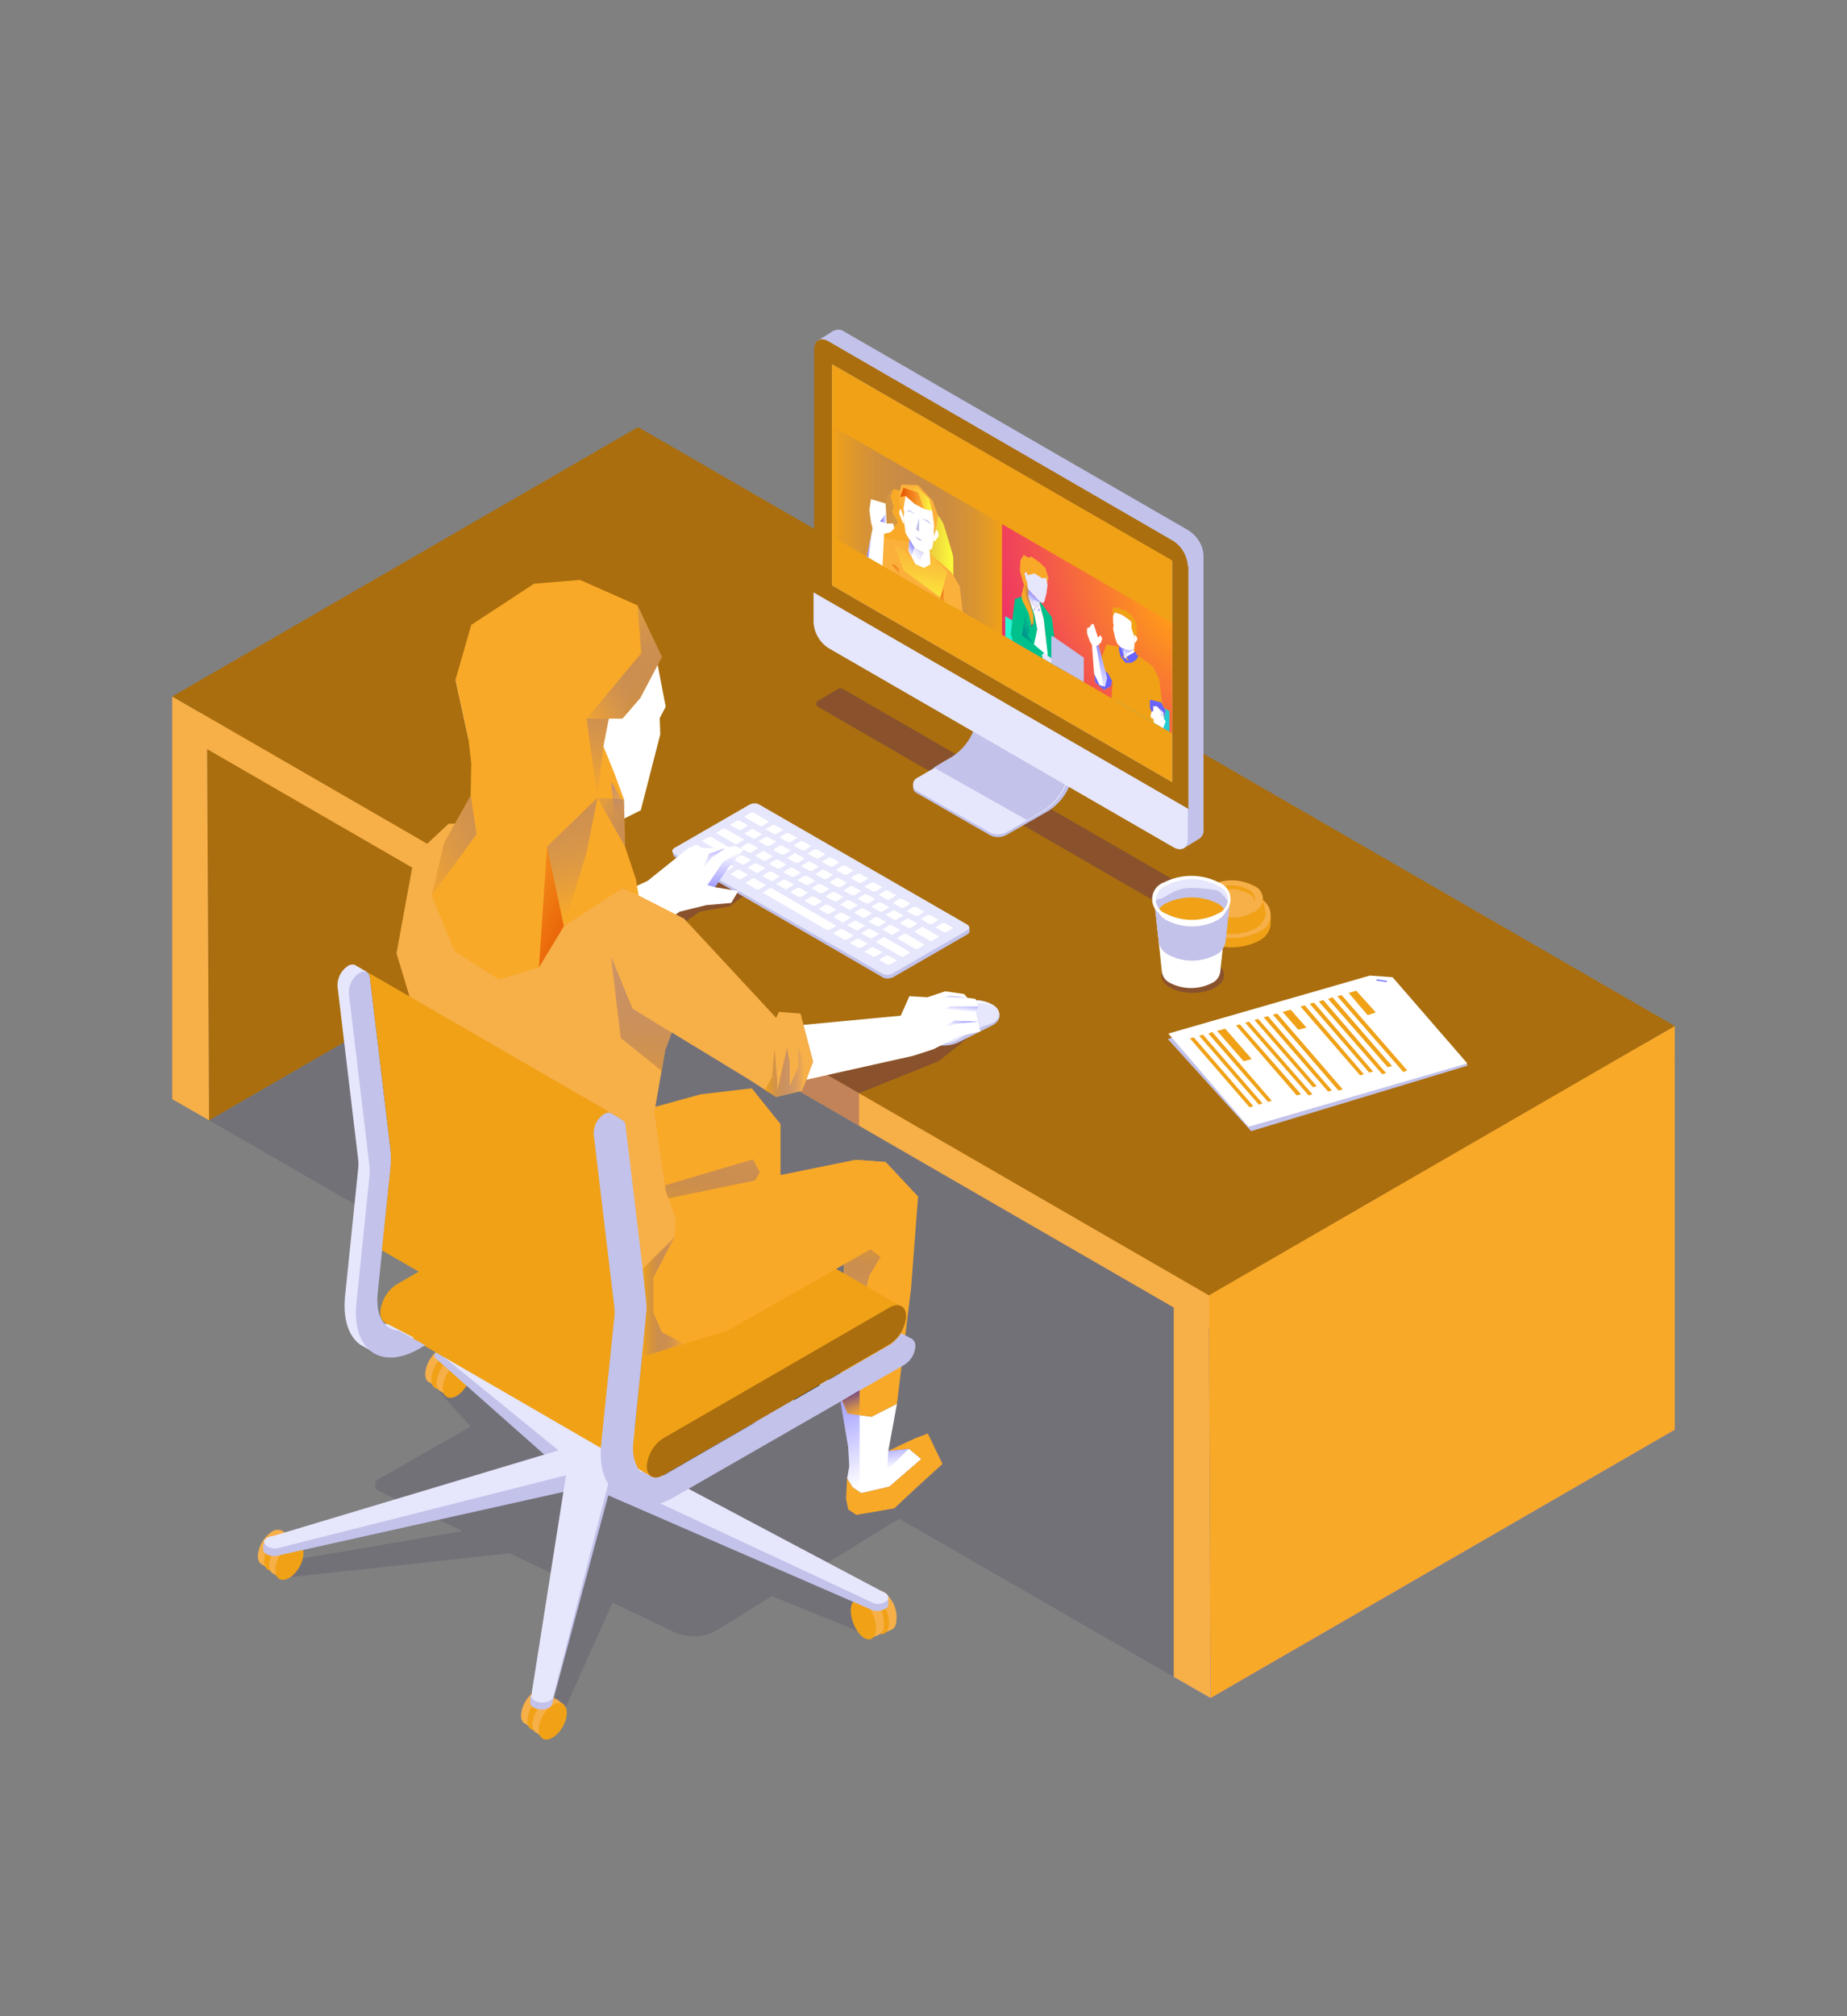 <?xml version="1.0" encoding="utf-8"?>
<!-- Generator: Adobe Illustrator 19.0.0, SVG Export Plug-In . SVG Version: 6.00 Build 0)  -->
<svg version="1.1" id="Capa_1" xmlns="http://www.w3.org/2000/svg" xmlns:xlink="http://www.w3.org/1999/xlink" x="0px" y="0px"
	 viewBox="-135 211 341 372" style="enable-background:new -135 211 341 372;" xml:space="preserve">
<rect x="-135" y="211" width="341" height="372" fill="#808080" stroke="none"/>
<style type="text/css">
	.st0{opacity:0.15;fill:#2A1B4D;enable-background:new    ;}
	.st1{fill:#FFFFFF;}
	.st2{fill:#F9A928;}
	.st3{fill:url(#SVGID_1_);}
	.st4{fill:url(#SVGID_2_);}
	.st5{fill:#AA6E0E;}
	.st6{fill:#F0A116;}
	.st7{fill:#F7AF48;}
	.st8{fill:#C2C2EA;}
	.st9{fill:#E6E6FC;}
	.st10{fill:#290088;}
	.st11{fill:#6963FF;}
	.st12{fill:none;}
	.st13{opacity:0.25;fill:#290088;enable-background:new    ;}
	.st14{fill:#212721;}
	.st15{fill:#98989A;}
	.st16{fill:url(#SVGID_3_);}
	.st17{fill:url(#SVGID_4_);}
	.st18{fill:url(#SVGID_5_);}
	.st19{fill:url(#SVGID_6_);}
	.st20{fill:url(#SVGID_7_);}
	.st21{fill:url(#SVGID_8_);}
	.st22{fill:url(#SVGID_9_);}
	.st23{fill:url(#SVGID_10_);}
	.st24{fill:url(#SVGID_11_);}
	.st25{fill:url(#SVGID_12_);}
	.st26{fill:url(#SVGID_13_);}
	.st27{fill:url(#SVGID_14_);}
	.st28{fill:url(#SVGID_15_);}
	.st29{fill:#E6E6E6;}
	.st30{fill:#333333;}
	.st31{opacity:0.1;fill:#42210B;enable-background:new    ;}
	.st32{fill:url(#SVGID_16_);}
	.st33{fill:url(#SVGID_17_);}
	.st34{clip-path:url(#SVGID_19_);}
	.st35{fill:url(#SVGID_20_);}
	.st36{fill:#FBB03B;}
	.st37{fill:url(#SVGID_21_);}
	.st38{fill:url(#SVGID_22_);}
	.st39{fill:url(#SVGID_23_);}
	.st40{fill:url(#SVGID_24_);}
	.st41{fill:url(#SVGID_25_);}
	.st42{fill:url(#SVGID_26_);}
	.st43{fill:url(#SVGID_27_);}
	.st44{fill:url(#SVGID_28_);}
	.st45{fill:url(#SVGID_29_);}
	.st46{clip-path:url(#SVGID_31_);}
	.st47{fill:url(#SVGID_32_);}
	.st48{fill:url(#SVGID_33_);}
	.st49{fill:url(#SVGID_34_);}
	.st50{fill:#00C18B;}
	.st51{fill:url(#SVGID_35_);}
	.st52{fill:url(#SVGID_36_);}
	.st53{fill:url(#SVGID_37_);}
	.st54{fill:url(#SVGID_38_);}
	.st55{fill:url(#SVGID_39_);}
	.st56{fill:url(#SVGID_40_);}
	.st57{fill:url(#SVGID_41_);}
	.st58{fill:url(#SVGID_42_);}
	.st59{fill:url(#SVGID_43_);}
	.st60{fill:url(#SVGID_44_);}
	.st61{fill:url(#SVGID_45_);}
	.st62{fill:url(#SVGID_46_);}
	.st63{fill:url(#SVGID_47_);}
	.st64{fill:url(#SVGID_48_);}
	.st65{fill:url(#SVGID_49_);}
	.st66{fill:url(#SVGID_50_);}
</style>
<title>At-Your-Desk</title>
<g id="BG">
	<path class="st0" d="M81.7,520.4L152,474L-10.7,368.2l-85.7,49.5L-23,460l-18.4,10.5l-9.2-5l-4,1.5l6.5,7.2l-17,9.7
		c-0.6,0.3-0.8,1.1-0.5,1.7c0.1,0.2,0.3,0.4,0.5,0.5l15.5,7.4l-35.2,6l1.4,2.7l42.5-4.6l11.8,5.6l-7.6,25.8l3.7,2.4l11.1-24.7
		l11.3,5.4c2.6,1.2,5.7,1.1,8.1-0.4l10-6.2l18.5,7.5l1-4.6L13.5,502l17.5-10.8L81.7,520.4z"/>
</g>
<g id="Layer_2">
	<polygon class="st1" points="20,468.4 21.6,478 21.8,481.5 21.4,483.8 22.4,485.4 24,486.5 29.2,485.3 35.1,480.2 32.8,478.3 
		29,478.7 30.6,470 25.9,472.4 21.5,471.8 	"/>
	<polygon class="st2" points="21.4,483.8 21.2,487.5 21.6,489.5 23.1,490.5 30.1,489.3 34.5,485.2 39,481.1 36.3,475.5 33.9,476.4 
		29,478.7 32.8,478.3 35.1,480.2 29.2,485.3 24,486.5 22.4,485.4 	"/>
	
		<linearGradient id="SVGID_1_" gradientUnits="userSpaceOnUse" x1="29.814" y1="321.339" x2="31.021" y2="314.325" gradientTransform="matrix(1 0 0 -1 0 796)">
		<stop  offset="0" style="stop-color:#6963FF"/>
		<stop  offset="1" style="stop-color:#6963FF;stop-opacity:0"/>
	</linearGradient>
	<polygon class="st3" points="29,478.7 28.8,482.3 32.8,478.3 	"/>
	
		<linearGradient id="SVGID_2_" gradientUnits="userSpaceOnUse" x1="16.096" y1="335.603" x2="25.049" y2="311.15" gradientTransform="matrix(1 0 0 -1 0 796)">
		<stop  offset="0" style="stop-color:#6963FF"/>
		<stop  offset="1" style="stop-color:#6963FF;stop-opacity:0"/>
	</linearGradient>
	<polygon class="st4" points="23.7,472.1 23.7,483.9 23.1,485.9 22.4,485.4 21.4,483.8 21.8,481.5 21.6,478 20,468.4 21.5,471.8 	
		"/>
	<polygon class="st2" points="34.5,431.8 33.2,448.7 30.6,470 25.9,472.4 21.5,471.8 20,468.4 20.8,444.3 22.9,425 28.5,425.4 	"/>
	<polygon class="st5" points="-10.7,368.2 -10.7,293.7 -96.8,343.4 -96.4,417.7 	"/>
	<path class="st6" d="M-61.8,454.8l41.9-24.2c1.7-1.1,2.8-3,3-5.1c0-1.9-1.3-2.6-3-1.7L-61.8,448c-1.7,1.1-2.8,3-3,5.1
		C-64.8,455-63.4,455.8-61.8,454.8z"/>
	<path class="st7" d="M-81.6,494.4l-1.2-0.9l0,0c-0.6-0.4-1.4-0.3-2,0.1c-1.5,1-2.5,2.7-2.6,4.5c0,0.5,0.1,1,0.5,1.4l0,0l0.2,0.1
		c0,0,0.1,0.1,0.2,0.1l1.1,0.9l0.6-1c0,0,0.1,0,0.1,0c1.5-1,2.4-2.5,2.6-4.2L-81.6,494.4z"/>
	<ellipse transform="matrix(-0.866 -0.5 0.5 -0.866 -404.788 886.468)" class="st6" cx="-83.6" cy="497.5" rx="2.1" ry="3.7"/>
	<path class="st7" d="M-79.5,496.1l-1.2-0.9l0,0c-0.6-0.4-1.4-0.3-2,0.1c-1.5,1-2.5,2.7-2.6,4.5c0,0.5,0.1,1,0.5,1.4l0,0l0.2,0.1
		c0,0,0.1,0.1,0.2,0.1l1.1,0.9l0.6-1c0,0,0.1,0,0.1,0c1.5-1,2.4-2.5,2.6-4.2L-79.5,496.1z"/>
	<ellipse transform="matrix(-0.866 -0.5 0.5 -0.866 -401.704 890.59)" class="st6" cx="-81.5" cy="499.1" rx="2.1" ry="3.7"/>
	<path class="st7" d="M-33,523.8l-1.2-0.9l0,0c-0.6-0.4-1.4-0.3-2,0.1c-1.5,1-2.5,2.7-2.6,4.5c0,0.5,0.1,1,0.5,1.4l0,0l0.2,0.1
		c0,0,0.1,0.1,0.2,0.1l1.1,0.9l0.6-1c0,0,0.1,0,0.1,0c1.5-1,2.4-2.5,2.6-4.2L-33,523.8z"/>
	<ellipse transform="matrix(-0.866 -0.5 0.5 -0.866 -328.86 965.651)" class="st6" cx="-35.1" cy="526.9" rx="2.1" ry="3.7"/>
	<path class="st7" d="M-30.9,525.5l-1.2-0.9l0,0c-0.6-0.4-1.4-0.3-2,0.1c-1.5,1-2.5,2.7-2.6,4.5c0,0.5,0.1,1,0.5,1.4l0,0l0.2,0.1
		c0,0,0.1,0.1,0.2,0.1l1.1,0.9l0.6-1c0,0,0.1,0,0.1,0c1.5-1,2.4-2.5,2.6-4.2L-30.9,525.5z"/>
	<ellipse transform="matrix(-0.866 -0.5 0.5 -0.866 -325.776 969.773)" class="st6" cx="-33" cy="528.5" rx="2.1" ry="3.7"/>
	<path class="st7" d="M-50.7,460.8l-1.2-0.9l0,0c-0.6-0.4-1.4-0.3-2,0.1c-1.5,1-2.5,2.7-2.6,4.5c0,0.5,0.1,1,0.5,1.4l0,0l0.2,0.1
		c0,0,0.1,0.1,0.2,0.1l1.1,0.9l0.6-1c0,0,0.1,0,0.1,0c1.5-1,2.4-2.5,2.6-4.2L-50.7,460.8z"/>
	<ellipse transform="matrix(-0.866 -0.5 0.5 -0.866 -330.444 839.277)" class="st6" cx="-52.8" cy="463.9" rx="2.1" ry="3.7"/>
	<path class="st7" d="M-48.6,462.5l-1.2-0.9l0,0c-0.6-0.4-1.4-0.3-2,0.1c-1.5,1-2.5,2.7-2.6,4.5c0,0.5,0.1,1,0.5,1.4l0,0l0.2,0.1
		c0,0,0.1,0.1,0.2,0.1l1.1,0.9l0.6-1c0,0,0.1,0,0.1,0c1.5-1,2.4-2.5,2.6-4.2L-48.6,462.5z"/>
	<ellipse transform="matrix(-0.866 -0.5 0.5 -0.866 -327.36 843.399)" class="st6" cx="-50.7" cy="465.6" rx="2.1" ry="3.7"/>
	<path class="st7" d="M29,505.5c-0.7-0.9-1.5-1.2-2.1-1l0,0l0,0c0,0,0,0,0,0l-1.4,0.5l0.4,1.1c-0.1,1.7,0.5,3.3,1.5,4.6
		c0.3,0.3,0.6,0.6,1,0.8v0.7l1.2-0.5l0,0l0,0l0,0c0.4-0.2,0.7-0.6,0.8-1C30.8,508.8,30.3,506.9,29,505.5z"/>
	<ellipse transform="matrix(-0.358 -0.933 0.933 -0.358 -438.081 716.064)" class="st6" cx="27" cy="508.6" rx="3.9" ry="2"/>
	<path class="st7" d="M26.7,506.4c-0.7-0.9-1.5-1.2-2.1-1l0,0l0,0c0,0,0,0,0,0l-1.4,0.5l0.4,1.1c-0.1,1.7,0.5,3.3,1.5,4.6
		c0.3,0.3,0.6,0.6,1,0.8v0.7l1.2-0.5l0,0l0,0l0,0c0.4-0.2,0.7-0.6,0.8-1C28.4,509.8,27.9,507.8,26.7,506.4z"/>
	<ellipse transform="matrix(-0.358 -0.933 0.933 -0.358 -442.15 715.129)" class="st6" cx="24.6" cy="509.5" rx="3.9" ry="2"/>
	<path class="st8" d="M27.4,505.1l-0.5,0.3L-19,482.8l36.6-14.6c0.3-0.2,0.5-0.5,0.5-0.8l0,0V466l-1.5-0.4l-1.1,0.7l0,0
		c-0.3,0-0.6,0.1-0.9,0.3l-39.4,11.3l-26.2-17.3c-0.8-0.6-1.8-0.8-2.7-0.5c-1,0.3-1.4,1-0.9,1.5l22.6,20l-51.7,13.9l-0.2-0.3
		l-2.5,0.6l0,1.1l0,0l0,0.1l0,0c0,0,0,0.1,0,0.1c0.2,0.6,1.2,1.1,2.3,1l53.4-11.9l-6.2,37.8l-0.2-0.1v1.4l0,0c0.1,0.5,0.8,1,1.7,1.1
		c1.1,0.1,2.1-0.3,2.3-0.9l10.4-38.6l48.8,21.2c0.9,0.3,1.9,0.1,2.7-0.5h0c0.1-0.1,0.2-0.3,0.2-0.5l0,0v-1.3L27.4,505.1z"/>
	<path class="st9" d="M28.8,506.3L28.8,506.3c0.5-0.6,0.1-1.3-0.8-1.6L-19,479.8l36.6-13c0.7-0.5,0.7-1.2-0.1-1.6
		c-0.9-0.4-1.9-0.5-2.8,0l-39.4,11.3l-26.2-17.3c-0.8-0.6-1.8-0.8-2.7-0.5c-1,0.3-1.4,1-0.9,1.5l22.6,18.4l-52.7,15.8
		c-1.1,0.1-1.8,0.7-1.6,1.3s1.2,1.1,2.3,1l53.4-13.5l-6.4,40.6c-0.1,0.6,0.6,1.2,1.7,1.3s2.1-0.3,2.3-0.9l10.4-40.2l48.8,22.8
		C27,507.1,28.1,506.9,28.8,506.3z"/>
	<polygon class="st10" points="4.7,466.1 8.4,468.8 15.2,466.1 19.5,458.5 22.4,455.9 19.3,453.6 7.1,455.9 3,460.3 	"/>
	<path class="st6" d="M-17.9,423.6l-0.9,0.6l3.1,26.2c0.1,1.1,0.1,2.2,0,3.4l-2.4,23.3c-0.3,1.7,0.1,3.4,0.9,4.9l1,0.6l1.5,0.9
		L31.3,452L-17.9,423.6z"/>
	<polygon class="st7" points="-96.4,417.7 -103.2,413.8 -103.2,339.5 -96.8,343.2 	"/>
	<polygon class="st7" points="88.2,456 -103.2,345.5 -17.2,295.8 174.2,406.3 	"/>
	<polygon class="st11" points="81.7,520.4 88.5,524.3 174.2,474.8 167.4,470.9 	"/>
	<polygon class="st2" points="174.2,474.8 174.2,400.3 88.2,450 88.5,524.3 	"/>
	<polygon class="st7" points="88.5,524.3 81.7,520.4 81.7,446.1 88.2,450 	"/>
	<polygon class="st5" points="88.2,450 -103.2,339.5 -17.2,289.8 174.2,400.3 	"/>
	<polygon class="st12" points="21.8,371.8 21.8,371.8 21.8,371.8 	"/>
	<polygon class="st13" points="2,376.5 -0.2,378.2 -5.8,379.2 -13.5,384.6 -20.4,381.4 -10.9,374.5 -3.6,372.2 3.4,375.6 	"/>
	<polygon class="st12" points="48.6,384.3 48.6,384.3 48.6,384.3 	"/>
	<polygon class="st12" points="16.6,368.8 16.6,368.8 16.6,368.8 	"/>
	<path class="st8" d="M-10.9,367.9h0.8l13.4-7.7c0.6-0.3,1.3-0.3,1.8-0.1l38.1,22H44v0.7h0c0,0.3-0.2,0.5-0.4,0.6l-13.7,7.9
		c-0.6,0.3-1.3,0.3-1.8,0.1l-38.5-22.3c-0.2-0.1-0.3-0.3-0.3-0.5h0L-10.9,367.9z"/>
	<path class="st9" d="M-10.6,368.5L28,390.7c0.6,0.3,1.3,0.2,1.8-0.1l13.7-7.9c0.5-0.3,0.6-0.8,0.1-1.1L5.1,359.4
		c-0.6-0.3-1.3-0.2-1.8,0.1l-13.7,7.9C-11,367.7-11,368.2-10.6,368.5z"/>
	<path class="st1" d="M39,381.3l-1.3,0.8l1.6,0.9c0.1,0,0.3,0,0.4,0l1.3-0.8l-1.6-0.9C39.2,381.2,39.1,381.3,39,381.3z"/>
	<path class="st1" d="M36.6,381.5c0.1,0,0.3,0,0.4,0l1.3-0.8l-1.6-0.9c-0.1,0-0.3,0-0.4,0l-1.3,0.8L36.6,381.5z"/>
	<path class="st1" d="M34,380c0.1,0,0.3,0,0.4,0l1.3-0.8l-1.6-0.9c-0.1,0-0.3,0-0.4,0l-1.3,0.8L34,380z"/>
	<path class="st1" d="M31.4,378.5c0.1,0,0.3,0,0.4,0l1.3-0.8l-1.6-0.9c-0.1,0-0.3,0-0.4,0l-1.3,0.8L31.4,378.5z"/>
	<path class="st1" d="M28.8,377c0.1,0,0.3,0,0.4,0l1.3-0.8l-1.6-0.9c-0.1,0-0.3,0-0.4,0l-1.3,0.8L28.8,377z"/>
	<path class="st1" d="M26.2,375.5c0.1,0,0.3,0,0.4,0l1.3-0.8l-1.6-0.9c-0.1,0-0.3,0-0.4,0l-1.3,0.8L26.2,375.5z"/>
	<path class="st1" d="M23.6,373.9c0.1,0,0.3,0,0.4,0l1.3-0.8l-1.6-0.9c-0.1,0-0.3,0-0.4,0L22,373L23.6,373.9z"/>
	<path class="st1" d="M20.9,372.4c0.1,0,0.3,0,0.4,0l1.3-0.8l-1.6-0.9c-0.1,0-0.3,0-0.4,0l-1.3,0.8L20.9,372.4z"/>
	<path class="st1" d="M18.3,370.9c0.1,0,0.3,0,0.4,0l1.3-0.8l-1.6-0.9c-0.1,0-0.3,0-0.4,0l-1.3,0.8L18.3,370.9z"/>
	<path class="st1" d="M15.7,369.4c0.1,0,0.3,0,0.4,0l1.3-0.8l-1.6-0.9c-0.1,0-0.3,0-0.4,0l-1.3,0.8L15.7,369.4z"/>
	<path class="st1" d="M13.1,367.9c0.1,0,0.3,0,0.4,0l1.3-0.8l-1.6-0.9c-0.1,0-0.3,0-0.4,0l-1.3,0.8L13.1,367.9z"/>
	<path class="st1" d="M10.5,366.4c0.1,0,0.3,0,0.4,0l1.3-0.8l-1.6-0.9c-0.1,0-0.3,0-0.4,0l-1.3,0.8L10.5,366.4z"/>
	<path class="st1" d="M7.9,364.9c0.1,0,0.3,0,0.4,0l1.3-0.8L8,363.2c-0.1,0-0.3,0-0.4,0L6.3,364L7.9,364.9z"/>
	<path class="st1" d="M5.7,363.4l1.3-0.8l-2.9-1.7c-0.1,0-0.3,0-0.4,0l-1.3,0.8l2.9,1.7C5.4,363.4,5.6,363.4,5.7,363.4z"/>
	<path class="st1" d="M1.8,364.1l1.3-0.8l-1.6-0.9c-0.1,0-0.3,0-0.4,0l-1.3,0.8l1.6,0.9C1.5,364.2,1.6,364.2,1.8,364.1z"/>
	<path class="st1" d="M33.1,382.2l1.3-0.8l-1.6-0.9c-0.1,0-0.3,0-0.4,0l-1.3,0.8l1.6,0.9C32.8,382.3,33,382.3,33.1,382.2z"/>
	<path class="st1" d="M30.5,380.7l1.3-0.8l-1.6-0.9c-0.1,0-0.3,0-0.4,0l-1.3,0.8l1.6,0.9C30.2,380.8,30.3,380.7,30.5,380.7z"/>
	<path class="st1" d="M27.2,377.5l-1.3,0.8l1.6,0.9c0.1,0,0.3,0,0.4,0l1.3-0.8l-1.6-0.9C27.5,377.5,27.3,377.5,27.2,377.5z"/>
	<path class="st1" d="M24.6,376l-1.3,0.8l1.6,0.9c0.1,0,0.3,0,0.4,0l1.3-0.8L25,376C24.9,376,24.7,376,24.6,376z"/>
	<path class="st1" d="M22,374.5l-1.3,0.8l1.6,0.9c0.1,0,0.3,0,0.4,0l1.3-0.8l-1.6-0.9C22.3,374.4,22.1,374.5,22,374.5z"/>
	<path class="st1" d="M19.4,373l-1.3,0.8l1.6,0.9c0.1,0,0.3,0,0.4,0l1.3-0.8l-1.6-0.9C19.7,372.9,19.5,373,19.4,373z"/>
	<path class="st1" d="M16.8,371.5l-1.3,0.8l1.6,0.9c0.1,0,0.3,0,0.4,0l1.3-0.8l-1.6-0.9C17,371.4,16.9,371.4,16.8,371.5z"/>
	<path class="st1" d="M14.2,370l-1.3,0.8l1.6,0.9c0.1,0,0.3,0,0.4,0l1.3-0.8l-1.6-0.9C14.4,369.9,14.3,369.9,14.2,370z"/>
	<path class="st1" d="M11.6,368.5l-1.3,0.8l1.6,0.9c0.1,0,0.3,0,0.4,0l1.3-0.8l-1.6-0.9C11.8,368.4,11.7,368.4,11.6,368.5z"/>
	<path class="st1" d="M9,367l-1.3,0.8l1.6,0.9c0.1,0,0.3,0,0.4,0l1.3-0.8L9.3,367C9.2,366.9,9.1,366.9,9,367z"/>
	<path class="st1" d="M6.3,365.5L5,366.2l1.6,0.9c0.1,0,0.3,0,0.4,0l1.3-0.8l-1.6-0.9C6.6,365.4,6.5,365.4,6.3,365.5z"/>
	<path class="st1" d="M3.7,364l-1.3,0.8l1.6,0.9c0.1,0,0.3,0,0.4,0l1.3-0.8l-1.6-0.9C4,363.9,3.8,363.9,3.7,364z"/>
	<path class="st1" d="M35.1,382.1l-1.3,0.8l2.9,1.7c0.1,0,0.3,0,0.4,0l1.3-0.8l-2.9-1.7C35.3,382,35.2,382,35.1,382.1z"/>
	<path class="st1" d="M29.9,383.4l1.3-0.8l-1.6-0.9c-0.1,0-0.3,0-0.4,0l-1.3,0.8l1.6,0.9C29.7,383.5,29.8,383.4,29.9,383.4z"/>
	<path class="st1" d="M1.1,366.7l1.3-0.8l-3.5-2c-0.1,0-0.3,0-0.4,0l-1.3,0.8l3.5,2C0.8,366.8,0.9,366.8,1.1,366.7z"/>
	<path class="st1" d="M27.3,381.9l1.3-0.8l-1.6-0.9c-0.1,0-0.3,0-0.4,0l-1.3,0.8l1.6,0.9C27,381.9,27.2,381.9,27.3,381.9z"/>
	<path class="st1" d="M24.7,380.3l1.3-0.8l-1.6-0.9c-0.1,0-0.3,0-0.4,0l-1.3,0.8l1.6,0.9C24.4,380.4,24.6,380.4,24.7,380.3z"/>
	<path class="st1" d="M22.1,378.8l1.3-0.8l-1.6-0.9c-0.1,0-0.3,0-0.4,0l-1.3,0.8l1.6,0.9C21.8,378.9,21.9,378.9,22.1,378.8z"/>
	<path class="st1" d="M19.4,377.3l1.3-0.8l-1.6-0.9c-0.1,0-0.3,0-0.4,0l-1.3,0.8l1.6,0.9C19.2,377.4,19.3,377.4,19.4,377.3z"/>
	<path class="st1" d="M16.8,375.8l1.3-0.8l-1.6-0.9c-0.1,0-0.3,0-0.4,0l-1.3,0.8l1.6,0.9C16.5,375.9,16.7,375.9,16.8,375.8z"/>
	<path class="st1" d="M14.2,374.3l1.3-0.8l-1.6-0.9c-0.1,0-0.3,0-0.4,0l-1.3,0.8l1.6,0.9C13.9,374.4,14.1,374.3,14.2,374.3z"/>
	<path class="st1" d="M11.6,372.8l1.3-0.8l-1.6-0.9c-0.1,0-0.3,0-0.4,0l-1.3,0.8l1.6,0.9C11.3,372.8,11.4,372.8,11.6,372.8z"/>
	<path class="st1" d="M8.9,371.3l1.3-0.8l-1.6-0.9c-0.1,0-0.3,0-0.4,0L7,370.4l1.6,0.9C8.7,371.3,8.8,371.3,8.9,371.3z"/>
	<path class="st1" d="M5.7,368.1l-1.3,0.8l1.6,0.9c0.1,0,0.3,0,0.4,0l1.3-0.8l-1.6-0.9C5.9,368,5.8,368,5.7,368.1z"/>
	<path class="st1" d="M3.3,368.3c0.1,0,0.3,0,0.4,0l1.3-0.8l-1.6-0.9c-0.1,0-0.3,0-0.4,0l-1.3,0.8L3.3,368.3z"/>
	<path class="st1" d="M31.9,383.3l-1.3,0.8l3.4,2c0.1,0,0.3,0,0.4,0l1.3-0.8l-3.4-2C32.2,383.2,32,383.2,31.9,383.3z"/>
	<path class="st1" d="M28.6,387.3l-1.3,0.8l1.6,0.9c0.1,0,0.3,0,0.4,0l1.3-0.8l-1.6-0.9C28.8,387.3,28.7,387.3,28.6,387.3z"/>
	<path class="st1" d="M25.9,385.8l-1.3,0.8l1.6,0.9c0.1,0,0.3,0,0.4,0l1.3-0.8l-1.6-0.9C26.1,385.7,26,385.7,25.9,385.8z"/>
	<path class="st1" d="M23.6,384.2c-0.1,0-0.3,0-0.4,0l-1.3,0.8l1.6,0.9c0.1,0,0.3,0,0.4,0l1.3-0.8L23.6,384.2z"/>
	<path class="st1" d="M1.1,371.5l-1.3,0.8l1.6,0.9c0.1,0,0.3,0,0.4,0l1.3-0.8l-1.6-0.9C1.4,371.4,1.3,371.4,1.1,371.5z"/>
	<path class="st1" d="M-1.1,370c-0.1,0-0.3,0-0.4,0l-1.3,0.8l1.6,0.9c0.1,0,0.3,0,0.4,0l1.3-0.8L-1.1,370z"/>
	<path class="st1" d="M-3.7,368.4c-0.1,0-0.3,0-0.4,0l-1.3,0.8l1.6,0.9c0.1,0,0.3,0,0.4,0l1.3-0.8L-3.7,368.4z"/>
	<path class="st1" d="M-6.3,366.9c-0.1,0-0.3,0-0.4,0l-1.3,0.8l1.6,0.9c0.1,0,0.3,0,0.4,0l1.3-0.8L-6.3,366.9z"/>
	<path class="st1" d="M20.5,382.4c-0.1,0-0.3,0-0.4,0l-1.3,0.8l2.1,1.2c0.1,0,0.3,0,0.4,0l1.3-0.8L20.5,382.4z"/>
	<path class="st1" d="M3.9,373.1l-1.3,0.8l2.1,1.2c0.1,0,0.3,0,0.4,0l1.3-0.8l-2.1-1.2C4.2,373,4,373,3.9,373.1z"/>
	<path class="st1" d="M7.1,374.9l-1.3,0.8l11.9,6.9c0.1,0,0.3,0,0.4,0l1.3-0.8l-11.9-6.9C7.3,374.8,7.2,374.9,7.1,374.9z"/>
	<path class="st1" d="M-0.2,369l1.3-0.8l-4.8-2.8c-0.1,0-0.3,0-0.4,0l-1.3,0.8l4.8,2.8C-0.5,369-0.3,369-0.2,369z"/>
	<path class="st1" d="M26,384.1l1.3-0.8l-1.6-0.9c-0.1,0-0.3,0-0.4,0l-1.3,0.8l1.6,0.9C25.8,384.2,25.9,384.2,26,384.1z"/>
	<path class="st1" d="M23.4,382.6l1.3-0.8l-1.6-0.9c-0.1,0-0.3,0-0.4,0l-1.3,0.8l1.6,0.9C23.1,382.7,23.3,382.7,23.4,382.6z"/>
	<path class="st1" d="M20.8,381.1l1.3-0.8l-1.6-0.9c-0.1,0-0.3,0-0.4,0l-1.3,0.8l1.6,0.9C20.5,381.2,20.6,381.2,20.8,381.1z"/>
	<path class="st1" d="M18.1,379.6l1.3-0.8l-1.6-0.9c-0.1,0-0.3,0-0.4,0l-1.3,0.8l1.6,0.9C17.9,379.7,18,379.6,18.1,379.6z"/>
	<path class="st1" d="M15.5,378.1l1.3-0.8l-1.6-0.9c-0.1,0-0.3,0-0.4,0l-1.3,0.8l1.6,0.9C15.3,378.1,15.4,378.1,15.5,378.1z"/>
	<path class="st1" d="M12.9,376.5l1.3-0.8l-1.6-0.9c-0.1,0-0.3,0-0.4,0l-1.3,0.8l1.6,0.9C12.6,376.6,12.8,376.6,12.9,376.5z"/>
	<path class="st1" d="M10.3,375l1.3-0.8l-1.6-0.9c-0.1,0-0.3,0-0.4,0l-1.3,0.8l1.6,0.9C10,375.1,10.2,375.1,10.3,375z"/>
	<path class="st1" d="M7.7,373.5l1.3-0.8l-1.6-0.9c-0.1,0-0.3,0-0.4,0l-1.3,0.8l1.6,0.9C7.4,373.6,7.5,373.6,7.7,373.5z"/>
	<path class="st1" d="M5,372l1.3-0.8l-1.6-0.9c-0.1,0-0.3,0-0.4,0l-1.3,0.8l1.6,0.9C4.8,372.1,4.9,372.1,5,372z"/>
	<path class="st1" d="M2,370.5c0.1,0,0.3,0,0.4,0l1.3-0.8l-1.6-0.9c-0.1,0-0.3,0-0.4,0l-1.3,0.8L2,370.5z"/>
	<path class="st1" d="M28,384l-1.3,0.8l4.7,2.7c0.1,0,0.3,0,0.4,0l1.3-0.8l-4.7-2.7C28.3,383.9,28.1,383.9,28,384z"/>
	<polygon class="st13" points="43.8,402.4 38.3,406.8 23.6,412.7 23.6,418.7 12.7,412.4 13,412.3 13.9,410.2 17.9,409.3 33.6,405.8 
		38.7,400.8 	"/>
	<polygon class="st8" points="96,419.7 80.6,402.7 117.4,391.6 121.7,391.8 136,407.6 	"/>
	<polygon class="st1" points="95.5,418.9 80.7,401.7 117.9,391 122.1,391.3 135.9,407.2 	"/>
	<polygon class="st11" points="121.1,392 119.2,391.7 119.1,391.9 121,392.2 	"/>
	<polygon class="st6" points="117.5,398.3 114,394.2 115.4,393.8 119,397.8 	"/>
	<polygon class="st6" points="104.7,401 101.8,397.7 103.3,397.3 106.2,400.6 	"/>
	<polygon class="st6" points="94.6,406.8 89.7,401.2 91.2,400.8 96.1,406.4 	"/>
	<polygon class="st6" points="124.1,408.8 111.9,394.8 112.7,394.6 124.8,408.5 	"/>
	<polygon class="st6" points="121.2,407.9 110.2,395.3 111,395 122,407.7 	"/>
	<polygon class="st6" points="120.2,409.2 108.5,395.8 109.3,395.5 120.9,409 	"/>
	<polygon class="st6" points="117.8,408.9 106.8,396.2 107.6,396 118.5,408.7 	"/>
	<polygon class="st6" points="116.1,409.4 105.1,396.7 105.9,396.5 116.8,409.2 	"/>
	<polygon class="st6" points="112.1,412.2 100,398.2 100.8,398 112.9,412 	"/>
	<polygon class="st6" points="110.2,412.4 98.3,398.7 99.1,398.5 110.9,412.2 	"/>
	<polygon class="st6" points="107.4,411.6 96.6,399.2 97.3,399 108.1,411.4 	"/>
	<polygon class="st6" points="106.6,413.1 94.9,399.7 95.6,399.5 107.3,412.9 	"/>
	<polygon class="st6" points="104.4,413.1 93.2,400.2 93.9,400 105.2,412.9 	"/>
	<polygon class="st6" points="99.1,414.3 88.1,401.7 88.8,401.4 99.8,414.1 	"/>
	<polygon class="st6" points="97.4,414.8 86.4,402.1 87.1,401.9 98.1,414.6 	"/>
	<polygon class="st6" points="95.7,415.3 84.7,402.6 85.4,402.4 96.4,415.1 	"/>
	<path class="st8" d="M48.4,396.7c1.6,1.1,1.5,2.6-0.2,3.5l-3.2,1.6l-3.2,1.6c-1.9,0.8-4.2,0.7-6-0.4l0,0c-1.6-1.1-1.5-2.6,0.2-3.5
		l3.2-1.6l3.2-1.6C44.3,395.5,46.6,395.7,48.4,396.7L48.4,396.7z"/>
	<path class="st1" d="M47.5,400L47.5,400c-2,0.6-3.8,1.5-5.5,2.7l0,0c-2,1.2-4.5,1.1-6.4,0l0,0c-1.4-0.9-1.5-2.2-0.3-3.1l0.9-0.7
		c1.7-1.2,3.5-2.1,5.5-2.7l1.3-0.4c1.8-0.5,3.7-0.3,5.3,0.6l0,0C50.1,397.5,49.8,399.3,47.5,400z"/>
	<path class="st9" d="M47.5,400L47.5,400c-2,0.6-3.8,1.5-5.5,2.7l0,0c-2,1.2-4.5,1.1-6.4,0l0,0c-1.4-0.9-1.5-2.2-0.3-3.1l0.9-0.7
		c1.7-1.2,3.5-2.1,5.5-2.7l1.3-0.4c1.8-0.5,3.7-0.3,5.3,0.6l0,0C50.1,397.5,49.8,399.3,47.5,400z"/>
	<path class="st1" d="M36.5,399.6c0.8-0.7,1.7-1.4,2.6-1.9c0.9-0.5,1.9-1,3-1.3l1.5-0.5c1.6-0.4,3.3-0.1,4.7,0.8
		c-1.4-0.7-3.1-0.8-4.6-0.4l-1.5,0.5c-1,0.3-2,0.7-2.9,1.2C38.3,398.5,37.4,399,36.5,399.6z"/>
	<ellipse class="st14" cx="14.8" cy="469" rx="3.2" ry="2.8"/>
	<path class="st9" d="M-21.4,447.8c-2.8-1.4-6-1.4-8.8,0c-1,0.5-1.7,1.4-1.8,2.5v30.1c0.1,1.1,0.8,2.1,1.8,2.5c2.8,1.4,6,1.4,8.8,0
		c1-0.5,1.7-1.4,1.8-2.5v-30.1C-19.7,449.3-20.4,448.3-21.4,447.8z"/>
	<path class="st15" d="M-21.4,444.3c-2.8-1.4-6-1.4-8.8,0c-1,0.5-1.7,1.4-1.8,2.5v17.3c0.1,1.1,0.8,2.1,1.8,2.5c2.8,1.4,6,1.4,8.8,0
		c1-0.5,1.7-1.4,1.8-2.5v-17.3C-19.7,445.7-20.4,444.7-21.4,444.3z"/>
	<path class="st5" d="M-12.6,483.2l41.9-24.2c1.7-1.1,2.8-3,3-5.1c0-1.9-1.3-2.6-3-1.7l-41.9,24.2c-1.7,1.1-2.8,3-3,5.1
		C-15.6,483.4-14.2,484.2-12.6,483.2z"/>
	<path class="st6" d="M-24,477.7l2.4-23.3c0.1-0.7,0.1-1.5,0-2.2l-2.8-24.1l-39.5,27l39.9,23.1C-24,477.9-24,477.8-24,477.7z"/>
	<path class="st9" d="M-63.4,455.3c-0.7,0-1.4-0.3-2-0.7c-1.5-1.1-2.1-3.2-1.9-5.9l2.4-23.3c0.1-1.1,0.1-2.2,0-3.4l-3.5-29.6
		l1.1-2.1l-1.9-1.1c0,0-0.1-0.1-0.2-0.1l-0.1-0.1l0,0c-0.5-0.1-1.1,0-1.5,0.4c-1.1,0.8-1.7,2.1-1.7,3.5l3.8,31.8
		c0.1,0.7,0.1,1.5,0,2.2l-2.4,23.3c-0.4,4.1,0.6,7.3,2.8,8.9c0.1,0.1,0.2,0.1,0.2,0.1l0,0l2.6,1.5l0.1-0.6c2,0.1,4.1-0.5,5.8-1.6
		l1.2-0.7L-63.4,455.3z"/>
	<path class="st8" d="M-61.4,456.5c-0.7,0-1.4-0.3-2-0.7c-1.5-1.1-2.1-3.2-1.9-5.9l2.4-23.3c0.1-1.1,0.1-2.2,0-3.4l-3.8-31.8
		c-0.1-1.2-1.1-1.5-2.2-0.7c-1.1,0.8-1.7,2.1-1.7,3.5l3.8,31.8c0.1,0.7,0.1,1.5,0,2.2l-2.4,23.3c-0.4,4.1,0.6,7.3,2.8,8.9
		c2.2,1.6,5.4,1.4,8.7-0.5l1.2-0.7L-61.4,456.5z"/>
	<polygon class="st1" points="-29.2,380 -15.4,373.5 -7.8,367.4 -1.9,367.5 0.7,367.1 2.3,367.8 -0.6,371.2 -3,374.7 1.3,375.4 
		0,377.6 -4.6,378 -9.5,379.2 -23.6,388.9 	"/>
	<polygon class="st2" points="28.5,425.4 22.9,425 9.1,427.8 9.1,427.8 9.1,418.4 3.8,411.8 -5.6,412.9 -28.9,419.3 -49,425.4 
		-51.9,440.4 -48.6,446.8 -31.8,457.2 -15.6,461.1 -0.7,456.5 30.7,438.7 34.5,431.8 	"/>
	<polygon class="st7" points="-18.8,447.6 -10.5,439.3 -10.2,436 -12.1,430.7 -14.2,416.3 -12.2,404.8 -8.7,395.2 -8.7,380.5 
		-18.5,375.5 -33,369.8 -47.1,362.8 -52.2,363 -58.5,368.9 -61.8,386.9 -54.4,411.3 -56.5,430.8 -48.6,439.3 	"/>
	<path class="st6" d="M-16.2,450.1l-3.8-31.3c-0.1-0.6,0.2-1.1-0.2-1.3l-46.9-27.1c0.3,0.2,0.4,0.6,0.4,0.9l3.8,31.8
		c0.1,1.1,0.1,2.2,0,3.4l-1.6,15.2l46.7,26.9l1.6-14.8C-16.1,452.6-16.1,451.3-16.2,450.1z"/>
	<path class="st8" d="M31.4,457C31.4,456.9,31.4,456.9,31.4,457c-0.6,0.8-1.3,1.6-2.1,2.1l-41.9,24.2c-0.6,0.4-1.4,0.5-2.1,0.2l0,0
		l-1.5-0.9c-0.7,0-1.4-0.3-2-0.7c-1.5-1.1-2.1-3.2-1.9-5.9l2.4-23.3c0.1-1.1,0.1-2.2,0-3.4l-3.6-30.4l1-1.4l-1.7-1c0,0,0,0,0,0
		l-0.1-0.1l0,0c-0.5-0.2-1.1-0.1-1.6,0.3c-1.1,0.8-1.7,2.1-1.7,3.5l3.8,31.8c0.1,0.7,0.1,1.5,0,2.2l-2.4,23.3
		c-0.4,4.1,0.6,7.3,2.8,8.9c0.2,0.2,0.5,0.3,0.7,0.4l0,0l1.8,1.1l0.1-0.5c2.1,0.2,4.3-0.4,6.1-1.5L30,461.6c0.9-0.6,1.5-1.4,1.8-2.4
		l1.6-0.5l0.1-0.6L31.4,457z"/>
	<path class="st8" d="M-10.5,487.2L32,462.8c1.2-0.8,1.9-2,2-3.4c0-1.3-0.9-1.8-2-1.1l-42.4,24.5c-2.2,1.3-4.3,1.4-5.8,0.3
		s-2.1-3.2-1.9-5.9l2.4-23.3c0.1-1.1,0.1-2.2,0-3.4l-3.8-31.8c-0.1-1.2-1.1-1.5-2.2-0.7c-1.1,0.8-1.7,2.1-1.7,3.5l3.8,31.8
		c0.1,0.7,0.1,1.5,0,2.2l-2.4,23.3c-0.4,4.1,0.6,7.3,2.8,8.9C-17,489.3-13.8,489.2-10.5,487.2z"/>
	<polygon class="st1" points="-47.3,369 -38.8,356.9 -29.6,358.6 -24.7,363.2 -24.7,373 -35.7,378 -47.3,372.5 	"/>
	<polygon class="st1" points="-26.8,363.8 -20.3,362.3 -16.7,360.5 -13.1,346.5 -13.2,343.5 -12.1,341.4 -13.8,332.5 -18.8,322.8 
		-28.4,319.3 -39.7,321 -46.1,327.6 -50.9,336.4 -48.5,347.4 -43.5,354.5 -38.8,356.9 -29.6,358.6 	"/>
	<polygon class="st2" points="-12.8,332.2 -16.8,339.8 -20.1,343.6 -22.6,343.6 -23.6,348.7 -21.6,353.6 -19.8,358.5 -19.6,367.2 
		-17.6,373.2 -17.1,376.2 -20.1,374.9 -30.9,381.9 -35.5,389.5 -42.9,391.7 -51.1,386.5 -55.3,376.2 -53,366.5 -48.1,357.8 
		-48,351.8 -48.5,347.4 -50.9,336.4 -48,326.3 -36.4,318.7 -27.9,318 -17.3,322.7 	"/>
	
		<linearGradient id="SVGID_3_" gradientUnits="userSpaceOnUse" x1="-28.318" y1="446.845" x2="-20.434" y2="435.105" gradientTransform="matrix(1 0 0 -1 0 796)">
		<stop  offset="0" style="stop-color:#6963FF"/>
		<stop  offset="1" style="stop-color:#6963FF;stop-opacity:0"/>
	</linearGradient>
	<polygon class="st16" points="-22.2,355.2 -18.5,361.4 -20.3,362.3 -21.4,362.5 	"/>
	<polygon class="st1" points="13.3,400.1 31.3,398.4 32.9,394.8 36.2,395 39.5,393.9 43,394.4 43.6,395.1 45.1,395.3 45.6,396.7 
		45.2,397.9 46,401.3 42.1,402.2 37.3,404.6 33.6,405.8 13.9,410.2 15.1,406.9 	"/>
	
		<linearGradient id="SVGID_4_" gradientUnits="userSpaceOnUse" x1="21.23" y1="329.871" x2="23.417" y2="323.896" gradientTransform="matrix(1 0 0 -1 0 796)">
		<stop  offset="0" style="stop-color:#290088"/>
		<stop  offset="1" style="stop-color:#4B45DA;stop-opacity:0"/>
	</linearGradient>
	<polygon class="st17" points="23.7,472.1 23.7,467.5 20.5,469.4 21.5,471.8 	"/>
	
		<linearGradient id="SVGID_5_" gradientUnits="userSpaceOnUse" x1="-16.425" y1="345.834" x2="-8.743" y2="345.834" gradientTransform="matrix(1 0 0 -1 0 796)">
		<stop  offset="0" style="stop-color:#F1A216"/>
		<stop  offset="1" style="stop-color:#4B45DA;stop-opacity:0"/>
	</linearGradient>
	<polygon class="st18" points="-10.5,439.3 -14.4,446.8 -14.4,453.1 -12.8,456.8 -8.7,458.9 -15.6,461.1 -16.4,460.9 -15.6,452.2 
		-16.3,445.1 	"/>
	
		<linearGradient id="SVGID_6_" gradientUnits="userSpaceOnUse" x1="24.643" y1="357.759" x2="23.415" y2="343.025" gradientTransform="matrix(1 0 0 -1 0 796)">
		<stop  offset="0" style="stop-color:#F1A216"/>
		<stop  offset="1" style="stop-color:#4B45DA;stop-opacity:0"/>
	</linearGradient>
	<polygon class="st19" points="20.8,444.3 25.7,441.5 27.6,442.9 25.5,446.3 25,448.4 20.8,445.9 	"/>
	
		<linearGradient id="SVGID_7_" gradientUnits="userSpaceOnUse" x1="-4.126" y1="358.433" x2="-2.727" y2="378.377" gradientTransform="matrix(1 0 0 -1 0 796)">
		<stop  offset="0" style="stop-color:#F1A216"/>
		<stop  offset="1" style="stop-color:#4B45DA;stop-opacity:0"/>
	</linearGradient>
	<polygon class="st20" points="-11.6,432.1 4.4,428.8 5.3,427.3 4,424.9 -12.2,429.7 -12.1,430.7 	"/>
	
		<linearGradient id="SVGID_8_" gradientUnits="userSpaceOnUse" x1="-18.448" y1="375.367" x2="-14.955" y2="425.133" gradientTransform="matrix(1 0 0 -1 0 796)">
		<stop  offset="0" style="stop-color:#F1A216"/>
		<stop  offset="1" style="stop-color:#4B45DA;stop-opacity:0"/>
	</linearGradient>
	<polygon class="st21" points="-22.2,387.4 -20.4,402.5 -12.8,408.6 -12.2,404.8 -11,401.5 -18.2,397.1 	"/>
	<polygon class="st7" points="-15.6,379.2 -8.7,380.5 8.3,398.8 8.8,397.7 12.8,398 15.1,406.9 13,412.3 8.3,413.4 3,410 
		-18.2,397.1 -22.2,387.4 	"/>
	
		<linearGradient id="SVGID_9_" gradientUnits="userSpaceOnUse" x1="6.23" y1="387.099" x2="13.5" y2="387.099" gradientTransform="matrix(1 0 0 -1 0 796)">
		<stop  offset="0" style="stop-color:#F1A216"/>
		<stop  offset="1" style="stop-color:#4B45DA;stop-opacity:0"/>
	</linearGradient>
	<polygon class="st22" points="10.3,404.4 10.8,406.9 10.8,411.4 12.4,407.9 12.4,404.4 13.5,407.3 13,412.3 8.3,413.4 6.2,412.1 
		7.5,409.8 8,404.4 8.5,410.5 8.5,412.2 	"/>
	
		<linearGradient id="SVGID_10_" gradientUnits="userSpaceOnUse" x1="-13.576" y1="444.077" x2="-20.638" y2="478.577" gradientTransform="matrix(1 0 0 -1 0 796)">
		<stop  offset="0" style="stop-color:#F1A216"/>
		<stop  offset="1" style="stop-color:#4B45DA;stop-opacity:0"/>
	</linearGradient>
	<polygon class="st23" points="-17.3,322.7 -16.6,331.5 -20.1,343.6 -16.8,339.8 -12.8,332.2 	"/>
	
		<linearGradient id="SVGID_11_" gradientUnits="userSpaceOnUse" x1="41.896" y1="400.82" x2="41.677" y2="398.527" gradientTransform="matrix(1 0 0 -1 0 796)">
		<stop  offset="0" style="stop-color:#6963FF"/>
		<stop  offset="1" style="stop-color:#6963FF;stop-opacity:0"/>
	</linearGradient>
	<polygon class="st24" points="45.6,396.7 40.4,396.7 37.8,397.9 40.6,397.3 45.2,397.9 	"/>
	
		<linearGradient id="SVGID_12_" gradientUnits="userSpaceOnUse" x1="46.221" y1="398.245" x2="40.211" y2="394.684" gradientTransform="matrix(1 0 0 -1 0 796)">
		<stop  offset="0" style="stop-color:#6963FF"/>
		<stop  offset="1" style="stop-color:#6963FF;stop-opacity:0"/>
	</linearGradient>
	<polygon class="st25" points="45.6,399.5 41.2,399.3 38.7,400.8 41.3,399.9 	"/>
	
		<linearGradient id="SVGID_13_" gradientUnits="userSpaceOnUse" x1="41.756" y1="403.054" x2="40.569" y2="400.211" gradientTransform="matrix(1 0 0 -1 0 796)">
		<stop  offset="0" style="stop-color:#6963FF"/>
		<stop  offset="1" style="stop-color:#6963FF;stop-opacity:0"/>
	</linearGradient>
	<polygon class="st26" points="43.6,395.1 40.4,395 38.1,395.3 40.4,394.7 	"/>
	
		<linearGradient id="SVGID_14_" gradientUnits="userSpaceOnUse" x1="-1.214" y1="417.271" x2="-0.964" y2="428.084" gradientTransform="matrix(1 0 0 -1 0 796)">
		<stop  offset="0" style="stop-color:#6963FF"/>
		<stop  offset="1" style="stop-color:#6963FF;stop-opacity:0"/>
	</linearGradient>
	<polygon class="st27" points="-3,374.7 -4.4,374.3 -1.5,370 2.3,367.8 -0.6,371.2 	"/>
	
		<linearGradient id="SVGID_15_" gradientUnits="userSpaceOnUse" x1="-1.187" y1="434.269" x2="-3.875" y2="424.269" gradientTransform="matrix(1 0 0 -1 0 796)">
		<stop  offset="0" style="stop-color:#6963FF"/>
		<stop  offset="1" style="stop-color:#6963FF;stop-opacity:0"/>
	</linearGradient>
	<polygon class="st28" points="-1.1,367.5 -3.6,369.2 -5.4,371.6 -4.1,368.5 	"/>
	<path class="st13" d="M20.6,338.1l62.4,36c0.3,0.2,0.4,0.5,0.2,0.8c-0.1,0.1-0.1,0.2-0.2,0.2l-4,2.3c-0.2,0.1-0.4,0.1-0.6,0
		l-62.4-36c-0.3-0.2-0.4-0.6-0.2-0.9c0.1-0.1,0.1-0.2,0.2-0.2l3.9-2.3C20.2,338,20.4,338,20.6,338.1z"/>
	<ellipse class="st29" cx="92.4" cy="381.5" rx="6.9" ry="4"/>
	<path class="st6" d="M97.4,377.3c-3.2-1.6-6.9-1.6-10.1,0c-1.2,0.6-2.1,1.7-2.2,3.1v1.1c0.1,1.3,0.9,2.5,2.2,3.1
		c3.2,1.6,6.9,1.6,10.1,0c1.2-0.6,2.1-1.7,2.2-3.1v-1.1C99.5,379.1,98.7,377.9,97.4,377.3z"/>
	<path class="st7" d="M92.4,384.1c-1.8,0-3.5-0.4-5.1-1.2c-1.7-0.6-2.6-2.5-2-4.2c0.3-0.9,1.1-1.7,2-2l0,0c3.2-1.6,6.9-1.6,10.1,0
		c1.7,0.6,2.6,2.5,2,4.2c-0.3,0.9-1.1,1.7-2,2C95.9,383.7,94.2,384.1,92.4,384.1z"/>
	<path class="st6" d="M98.7,379.4l-0.1-0.3c0-0.1,0-0.2-0.1-0.4l-0.4-1.9h0c-0.1-1-0.8-1.9-1.7-2.3c-2.5-1.3-5.5-1.3-8,0
		c-0.9,0.4-1.6,1.3-1.7,2.3h0l-0.4,1.9c0,0.1-0.1,0.2-0.1,0.4l-0.1,0.4h0c0,0,0,0,0,0.1c0.1,1.2,0.8,2.2,1.9,2.7
		c2.8,1.4,6,1.4,8.8,0C97.9,381.7,98.6,380.6,98.7,379.4C98.7,379.4,98.7,379.4,98.7,379.4L98.7,379.4z"/>
	<path class="st7" d="M92.4,380.3c-1.4,0-2.8-0.3-4-1c-1.4-0.5-2.1-2-1.6-3.3c0.3-0.7,0.8-1.3,1.6-1.6l0,0c2.5-1.3,5.5-1.3,8,0
		c1.4,0.5,2.1,2,1.6,3.3c-0.3,0.7-0.8,1.3-1.6,1.6C95.2,380,93.8,380.3,92.4,380.3z"/>
	<path class="st6" d="M92.4,379.5c-1.1,0-2.1-0.2-3.1-0.7c-1-0.4-1.6-1.5-1.2-2.5c0.2-0.6,0.6-1,1.2-1.2l0,0c1.9-1,4.2-1,6.1,0
		c1,0.4,1.6,1.5,1.2,2.5c-0.2,0.6-0.6,1-1.2,1.2C94.5,379.2,93.5,379.5,92.4,379.5z"/>
	<path class="st7" d="M92.4,380.2c-1.1,0-2.1-0.2-3.1-0.7c-1-0.4-1.6-1.5-1.2-2.5c0.2-0.6,0.6-1,1.2-1.2l0,0c1.9-1,4.2-1,6.1,0
		c1,0.4,1.6,1.5,1.2,2.5c-0.2,0.6-0.6,1-1.2,1.2C94.5,380,93.5,380.3,92.4,380.2z"/>
	<path class="st30" d="M88.2,378.9c-0.2-0.1-0.4-0.3-0.5-0.4c-0.1-0.1-0.1-0.3,0.1-0.3c0.2-0.1,0.4-0.1,0.6,0.1
		c0.3,0.3,0.6,0.5,1,0.7c0.2,0.1,0.2,0.2,0,0.3c-0.2,0.1-0.4,0.1-0.6,0C88.5,379.2,88.3,379.1,88.2,378.9z"/>
	<ellipse class="st9" cx="85" cy="377" rx="6.9" ry="4"/>
	<path class="st31" d="M89.8,378.2c-2.6-1.5-6.8-0.4-9.6,0c-0.7,0.1-1.1,0.8-1.4,1.2l0.4,3.5c0.3,0.3,0.7,0.6,1,0.8
		c3,1.5,6.6,1.5,9.6,0c0.5-0.3,0.9-0.6,1.2-1l0.3-3.1C90.9,379,90.4,378.5,89.8,378.2z"/>
	<path class="st8" d="M89.4,375.2c-6-0.8-6.7-0.3-9.6,1.4c-0.7,0.4-1.2,0.2-1.6,0.7l0.4,3.8c0.3,0.3,0.7,0.6,1.1,0.9
		c3.3,1.7,7.1,1.7,10.4,0c0.5-0.3,0.9-0.6,1.3-1.1l0.4-3.4C91.5,376.9,90.3,375.3,89.4,375.2z"/>
	<ellipse class="st13" cx="85.2" cy="390.9" rx="5.8" ry="3.3"/>
	<path class="st6" d="M89.8,377.7c-3-1.5-6.6-1.5-9.6,0c-0.6,0.3-1,0.7-1.4,1.2l0.4,3.5c0.3,0.3,0.7,0.6,1,0.8c3,1.5,6.6,1.5,9.6,0
		c0.5-0.3,0.9-0.6,1.2-1l0.3-3.1C90.9,378.5,90.4,378,89.8,377.7z"/>
	<path class="st1" d="M91.3,378.4c0,0-0.1,0.1-0.1,0.1c-0.2,0.2-0.3,0.4-0.5,0.6c-0.3,0.2-0.6,0.4-0.9,0.6c-3,1.5-6.6,1.5-9.6,0
		c-0.3-0.2-0.6-0.4-0.9-0.6c-0.2-0.2-0.3-0.3-0.5-0.5c0-0.1-0.1-0.1-0.2-0.2c-0.2-0.2-0.3-0.5-0.4-0.7l0,0c-0.1-0.2-0.1-0.5-0.1-0.7
		c0,0,0,0,0,0l1.4,13.2c0.1,1,0.7,1.8,1.6,2.2c2.4,1.2,5.2,1.2,7.6,0c0.9-0.4,1.5-1.2,1.6-2.2l1.4-13.2
		C91.8,377.5,91.6,378,91.3,378.4z"/>
	<path class="st8" d="M91.9,378.1c0-0.3-0.1-0.6-0.2-0.9l-0.1,1.1c-0.2,1.1-0.9,2-1.9,2.5c-2.9,1.5-6.4,1.5-9.3,0
		c-1-0.5-1.7-1.4-1.9-2.5l-0.1-1.1c-0.1,0.3-0.2,0.6-0.2,0.9c0,0.1,0,0.1,0,0.2l0-0.1l0.7,6.3l0,0v0c0.1,1.2,0.8,2.2,1.9,2.7
		c2.7,1.4,5.9,1.4,8.6,0c1.1-0.5,1.8-1.5,1.9-2.7l0.7-6.2l0,0.1C91.9,378.3,91.9,378.2,91.9,378.1z"/>
	<path class="st1" d="M85,381.2c-1.8,0-3.5-0.4-5.1-1.2c-1.7-0.6-2.6-2.5-2-4.2c0.3-0.9,1.1-1.7,2-2l0,0c3.2-1.6,6.9-1.6,10.1,0
		c1.7,0.6,2.6,2.5,2,4.2c-0.3,0.9-1.1,1.7-2,2C88.5,380.9,86.8,381.3,85,381.2z M80.3,374.4c-1.4,0.5-2.2,2-1.8,3.4
		c0.3,0.8,0.9,1.5,1.8,1.8c3,1.5,6.5,1.5,9.5,0c1.4-0.5,2.2-2,1.8-3.4c-0.3-0.8-0.9-1.5-1.8-1.8C86.8,372.8,83.3,372.8,80.3,374.4z"
		/>
	
		<linearGradient id="SVGID_16_" gradientUnits="userSpaceOnUse" x1="25.111" y1="461.912" x2="26.68" y2="469.756" gradientTransform="matrix(1 0 0 -1 0 796)">
		<stop  offset="0" style="stop-color:#6963FF"/>
		<stop  offset="1" style="stop-color:#6963FF;stop-opacity:0"/>
	</linearGradient>
	<polygon class="st32" points="25.4,329.5 26.7,329.5 27.1,326.8 25.8,327 	"/>
	<path class="st8" d="M47.6,365c1,0.6,2.3,0.6,3.3,0l7.7-4.4c2.9-1.9,4.7-5.1,4.6-8.6l-1.6-19.3l-17-9.8l1.6,19.3
		c0,3.5-1.7,6.7-4.6,8.6l-7.4,4.2c-0.6,0.4-0.8,1.1-0.5,1.8c0.1,0.2,0.3,0.4,0.5,0.5L47.6,365z"/>
	<path class="st9" d="M47.6,364.5c1,0.6,2.3,0.6,3.3,0l7-4c2.9-1.9,4.7-5.1,4.6-8.6l-1.6-19.3l-17-9.8l1.6,19.3
		c0,3.5-1.7,6.7-4.6,8.6l-6.7,3.9c-0.6,0.4-0.8,1.1-0.5,1.8c0.1,0.2,0.3,0.4,0.5,0.5L47.6,364.5z"/>
	<path class="st8" d="M40.8,350.6c2.9-1.9,4.7-5.1,4.6-8.6l-1.6-19.3l17,9.8l1.6,19.3c0,3.5-1.7,6.7-4.6,8.6L40.8,350.6z"/>
	<path class="st8" d="M84.5,308.9l-63.6-36.7c-0.5-0.4-1.3-0.5-1.9-0.2l0,0l0,0c0,0,0,0-0.1,0l-3,1.9l0.8,3.4l1.5-0.6v47.4
		c0.1,1.9,1.1,3.7,2.7,4.7l59.6,34.4c-0.4,0.1-0.7,0.2-0.8,0.2c-0.3,0,3.7,4.2,3.7,4.2l3.1-1.9l0,0c0.5-0.4,0.8-1,0.7-1.7v-50.3
		C87.2,311.7,86.1,310,84.5,308.9z"/>
	<path class="st5" d="M84.3,315.5c-0.1-1.9-1.1-3.7-2.7-4.7L18,274c-1.5-0.9-2.7-0.2-2.7,1.6v44.8l69.1,39.9V315.5z M81.4,355.3
		L18.6,319v-40.8l62.8,36.3V355.3z"/>
	<polygon class="st6" points="18.6,319 81.4,355.3 81.4,314.4 18.6,278.2 	"/>
	<path class="st9" d="M18,330.6l63.6,36.7c1.5,0.9,2.7,0.2,2.7-1.6v-5.5l-69.1-39.9v5.5C15.3,327.8,16.4,329.6,18,330.6z"/>
	
		<linearGradient id="SVGID_17_" gradientUnits="userSpaceOnUse" x1="44.252" y1="682.501" x2="80.512" y2="682.501" gradientTransform="matrix(0.866 0.5 0 -1 -19.762 960.177)">
		<stop  offset="0" style="stop-color:#F1A216"/>
		<stop  offset="1" style="stop-color:#4B45DA;stop-opacity:0"/>
	</linearGradient>
	<polygon class="st33" points="50,328.1 18.6,310 18.6,289.6 50,307.7 	"/>
	<g>
		<defs>
			<polygon id="SVGID_18_" points="50,328.1 18.6,310 18.6,289.6 50,307.7 			"/>
		</defs>
		<clipPath id="SVGID_19_">
			<use xlink:href="#SVGID_18_"  style="overflow:visible;"/>
		</clipPath>
		<g class="st34">
			<linearGradient id="SVGID_20_" gradientUnits="userSpaceOnUse" x1="27.223" y1="312.485" x2="40.92" y2="312.485">
				<stop  offset="0" style="stop-color:#FBB03B;stop-opacity:0"/>
				<stop  offset="1" style="stop-color:#FBFF3B"/>
			</linearGradient>
			<path class="st35" d="M37,305l-5.8-3.3c-1-0.6-1.8-0.4-2.2,0.4l-1.5,3.2c-0.1,0.3-0.2,0.7-0.2,1v9.5l13.7,7.9v-9.5
				c0-0.4-0.1-0.8-0.2-1.2l-1.5-5C38.8,306.7,38,305.7,37,305z"/>
			<path class="st2" d="M35.8,312.8l0.3-5.7l0.4-2.5l-5.3-3c-0.4-0.2-0.8-0.4-1.3-0.3l-0.5,1.3l0.6,1.9l-0.3,0.9l1.1,2
				c0,0-1.3,1.6-1.7,1.5c-0.7,0.2-1.4,0.6-2,1v5.7l10.6,6.1l-0.3-5.3L35.8,312.8z"/>
			<polygon class="st36" points="32.8,311 28.2,310.3 27.3,312.6 27.2,315.8 42.8,324.4 42.2,319.2 40.6,316.5 36.7,313.2 			"/>
			<polygon class="st1" points="37.5,308.2 37.4,305.9 37.1,305.2 32.2,302.5 32,302.7 31.8,304.8 31.9,305.5 31.8,306.5 
				32.2,309.4 33.8,312 35.5,313 37.1,312.2 37.5,309.9 37.4,308.7 			"/>
			<polygon class="st1" points="36.8,315.1 35.6,315.8 34,315.1 32.7,312.6 32.9,310.5 33.8,312 35.5,313 36.6,312.4 			"/>
			<polygon class="st1" points="31.8,305.1 31.1,305 31,305.7 31.7,307.5 31.9,307.6 31.8,306.5 31.9,305.5 			"/>
			<polygon class="st1" points="37.5,308.4 38.2,309.1 38.3,309.9 37.6,310.9 37.4,310.7 37.5,309.9 37.4,308.7 			"/>
			<polygon class="st8" points="35.2,306.6 36.4,307.1 36.9,307.9 36.4,307.4 			"/>
			<polygon class="st8" points="34.1,306 32.9,305.1 32.4,305.3 33,305.4 			"/>
			<polygon class="st36" points="31.8,306.5 31.9,305.5 31.8,304.8 32.2,302.5 33.9,304 35.6,304.9 37.1,305.2 37.5,308.2 
				37.4,308.7 37.5,309.9 37.8,308.7 38.2,306.2 37.2,303.4 34.5,300.5 31.4,300.4 30.9,302.4 31.4,305.1 			"/>
			
				<linearGradient id="SVGID_21_" gradientUnits="userSpaceOnUse" x1="58.889" y1="667.845" x2="63.973" y2="667.845" gradientTransform="matrix(0.866 0.5 0 -1.155 -19.762 1043.07)">
				<stop  offset="0" style="stop-color:#E65300"/>
				<stop  offset="1" style="stop-color:#E65300;stop-opacity:0"/>
			</linearGradient>
			<polygon class="st37" points="31.8,301 31.2,302.7 32.2,302.5 32.2,302.5 33.9,304 35.6,304.9 34.5,301.9 			"/>
			
				<linearGradient id="SVGID_22_" gradientUnits="userSpaceOnUse" x1="59.498" y1="668.406" x2="65.666" y2="668.406" gradientTransform="matrix(0.866 0.5 0 -1.155 -19.762 1043.07)">
				<stop  offset="0" style="stop-color:#FBB03B;stop-opacity:0"/>
				<stop  offset="1" style="stop-color:#FBFF3B"/>
			</linearGradient>
			<polygon class="st38" points="37.1,305.2 36.5,303 34.3,300.9 31.8,301 34.5,301.9 35.6,304.9 			"/>
			
				<linearGradient id="SVGID_23_" gradientUnits="userSpaceOnUse" x1="61.743" y1="660.784" x2="60.325" y2="658.274" gradientTransform="matrix(0.866 0.5 0 -1.155 -19.762 1043.07)">
				<stop  offset="0" style="stop-color:#6963FF"/>
				<stop  offset="1" style="stop-color:#6963FF;stop-opacity:0"/>
			</linearGradient>
			<polygon class="st39" points="32.9,310.5 33.8,312 33.3,313.7 32.7,312.6 			"/>
			
				<linearGradient id="SVGID_24_" gradientUnits="userSpaceOnUse" x1="65.744" y1="665.622" x2="61.95" y2="658.137" gradientTransform="matrix(0.866 0.5 0 -1.155 -19.762 1043.07)">
				<stop  offset="0" style="stop-color:#6963FF"/>
				<stop  offset="1" style="stop-color:#6963FF;stop-opacity:0"/>
			</linearGradient>
			<polygon class="st40" points="35.5,313 34.8,314.5 34,315.1 33.3,313.7 33.8,312 			"/>
			
				<linearGradient id="SVGID_25_" gradientUnits="userSpaceOnUse" x1="61.869" y1="663.209" x2="65.23" y2="651.744" gradientTransform="matrix(0.866 0.5 0 -1.155 -19.762 1043.07)">
				<stop  offset="0" style="stop-color:#FBB03B;stop-opacity:0"/>
				<stop  offset="1" style="stop-color:#FBFF3B"/>
			</linearGradient>
			<polygon class="st41" points="30.1,311.7 31.9,316.3 38.6,321.2 39.9,316.5 36.7,313.2 36.8,315.1 35.6,315.8 34,315.1 
				31.9,312.4 			"/>
			
				<linearGradient id="SVGID_26_" gradientUnits="userSpaceOnUse" x1="66.955" y1="657.406" x2="68.508" y2="652.109" gradientTransform="matrix(0.866 0.5 0 -1.155 -19.762 1043.07)">
				<stop  offset="0" style="stop-color:#E65300"/>
				<stop  offset="1" style="stop-color:#E65300;stop-opacity:0"/>
			</linearGradient>
			<polygon class="st42" points="38.6,321.2 39.2,319.6 39.2,321.5 39.9,323.3 38.6,322.6 			"/>
			
				<linearGradient id="SVGID_27_" gradientUnits="userSpaceOnUse" x1="57.073" y1="654.695" x2="58.889" y2="654.695" gradientTransform="matrix(0.866 0.5 0 -1.155 -19.762 1043.07)">
				<stop  offset="0" style="stop-color:#E65300"/>
				<stop  offset="1" style="stop-color:#E65300;stop-opacity:0"/>
			</linearGradient>
			<polygon class="st43" points="29.7,315 31.2,317.2 31.2,316 			"/>
			<polygon class="st1" points="27.9,316.2 28.2,310 28.2,309.5 29.4,309.2 30.1,308.5 29.9,307.6 28.7,307.6 28.5,303.9 
				25.8,303.1 25.5,305.1 25.8,307.3 26.1,308.5 24.9,314.4 			"/>
			
				<linearGradient id="SVGID_28_" gradientUnits="userSpaceOnUse" x1="54.613" y1="661.861" x2="55.994" y2="661.861" gradientTransform="matrix(0.866 0.5 0 -1.155 -19.762 1043.07)">
				<stop  offset="0" style="stop-color:#6963FF"/>
				<stop  offset="1" style="stop-color:#6963FF;stop-opacity:0"/>
			</linearGradient>
			<polygon class="st44" points="28.7,307.6 27.5,307.2 28.6,305.7 			"/>
			
				<linearGradient id="SVGID_29_" gradientUnits="userSpaceOnUse" x1="51.515" y1="656.105" x2="52.984" y2="656.105" gradientTransform="matrix(0.866 0.5 0 -1.155 -19.762 1043.07)">
				<stop  offset="0" style="stop-color:#6963FF"/>
				<stop  offset="1" style="stop-color:#6963FF;stop-opacity:0"/>
			</linearGradient>
			<polygon class="st45" points="26.1,308.5 25.2,314.9 24.9,314.4 			"/>
			<polygon class="st8" points="34.7,306.6 34.7,309.1 34.1,308.7 			"/>
			<polygon class="st8" points="33.9,309.9 35.3,310.7 34.7,310.7 			"/>
		</g>
	</g>
	<g>
		<defs>
			<polygon id="SVGID_30_" points="81.4,346.3 50,328.1 50,307.7 81.4,325.9 			"/>
		</defs>
		<clipPath id="SVGID_31_">
			<use xlink:href="#SVGID_30_"  style="overflow:visible;"/>
		</clipPath>
		<g class="st46">
			
				<radialGradient id="SVGID_32_" cx="91.759" cy="514.656" r="48.22" gradientTransform="matrix(0.866 0.5 0 -1 1.025 792.187)" gradientUnits="userSpaceOnUse">
				<stop  offset="0" style="stop-color:#FF9E16"/>
				<stop  offset="1" style="stop-color:#EA1D76"/>
			</radialGradient>
			<polygon class="st47" points="81.4,346.3 50,328.1 50,305.9 81.4,324.1 			"/>
			
				<linearGradient id="SVGID_33_" gradientUnits="userSpaceOnUse" x1="80.855" y1="530.599" x2="92.258" y2="530.599" gradientTransform="matrix(0.866 0.5 0 -1.155 1.025 910.64)">
				<stop  offset="0" style="stop-color:#25FFD3"/>
				<stop  offset="1.287000e-002" style="stop-color:#25FDD3"/>
				<stop  offset="0.282" style="stop-color:#25D9D3"/>
				<stop  offset="0.426" style="stop-color:#25CBD3"/>
				<stop  offset="0.517" style="stop-color:#25D8D3"/>
				<stop  offset="0.685" style="stop-color:#25FBD3"/>
				<stop  offset="0.702" style="stop-color:#25FFD3"/>
				<stop  offset="0.843" style="stop-color:#25CBD3"/>
			</linearGradient>
			<polygon class="st48" points="80.9,346 71,340.3 71,336.5 80.9,342.2 			"/>
			
				<linearGradient id="SVGID_34_" gradientUnits="userSpaceOnUse" x1="57.299" y1="530.599" x2="68.701" y2="530.599" gradientTransform="matrix(0.866 0.5 0 -1.155 1.025 910.64)">
				<stop  offset="0" style="stop-color:#25FFD3"/>
				<stop  offset="1.287000e-002" style="stop-color:#25FDD3"/>
				<stop  offset="0.282" style="stop-color:#25D9D3"/>
				<stop  offset="0.426" style="stop-color:#25CBD3"/>
				<stop  offset="0.517" style="stop-color:#25D8D3"/>
				<stop  offset="0.685" style="stop-color:#25FBD3"/>
				<stop  offset="0.702" style="stop-color:#25FFD3"/>
				<stop  offset="0.843" style="stop-color:#25CBD3"/>
			</linearGradient>
			<polygon class="st49" points="60.5,334.2 50.6,328.5 50.6,324.7 60.5,330.4 			"/>
			<polygon class="st50" points="57,322 59.2,324.9 59.6,328.1 59.8,331.7 61.7,334.3 61.4,335.3 58.4,333.2 58.4,331.5 57.7,325.3 
				56.9,322.2 			"/>
			<polygon class="st9" points="56.8,322.9 56.3,323.3 55.6,322.5 54.8,321 54.9,319.7 55.2,320 56.1,321.2 57.2,320.9 			"/>
			<polyline class="st6" points="71.6,330.4 69.4,329.9 69.2,330.1 68.1,333.1 68.1,334 67,335.1 67.2,336.9 68.8,338.3 70.1,337.6 
				70.3,336.6 70.4,337.1 70.1,341 77.8,345.5 78.5,343 78.6,336 77.8,333.9 75.2,332 			"/>
			<polygon class="st1" points="71.9,329.9 72,331.4 72.7,332.6 73.8,332 74.4,331.3 74.2,330.2 72.2,329.8 			"/>
			
				<linearGradient id="SVGID_35_" gradientUnits="userSpaceOnUse" x1="82.037" y1="538.412" x2="83.483" y2="535.707" gradientTransform="matrix(0.866 0.5 0 -1.155 1.025 910.64)">
				<stop  offset="0" style="stop-color:#6963FF"/>
				<stop  offset="1" style="stop-color:#6963FF;stop-opacity:0"/>
			</linearGradient>
			<polygon class="st51" points="72.5,330.3 72.4,331.6 72,330.5 72,330.5 			"/>
			
				<linearGradient id="SVGID_36_" gradientUnits="userSpaceOnUse" x1="63.511" y1="538.805" x2="63.17" y2="536.772" gradientTransform="matrix(0.866 0.5 0 -1.155 1.025 910.64)">
				<stop  offset="0" style="stop-color:#6963FF"/>
				<stop  offset="1" style="stop-color:#6963FF;stop-opacity:0"/>
			</linearGradient>
			<polygon class="st52" points="54.9,319.7 56.1,321.2 57.2,320.9 57,322.1 56.6,322 55.9,321.7 55.6,322.5 54.8,321 			"/>
			<polygon class="st9" points="55,319.9 56.6,321.6 57,322 57.5,322.3 57.8,322 58.2,320.5 58.3,319.7 58.4,319 58.2,317.6 
				57.9,317.1 57.3,317.1 55.9,316.1 54.8,317.1 54.5,316.5 54.1,316.7 54.4,318 54.6,318.4 54.7,319.5 			"/>
			
				<linearGradient id="SVGID_37_" gradientUnits="userSpaceOnUse" x1="83.115" y1="540.967" x2="83.458" y2="535.885" gradientTransform="matrix(0.866 0.5 0 -1.155 1.025 910.64)">
				<stop  offset="0" style="stop-color:#6963FF"/>
				<stop  offset="1" style="stop-color:#6963FF;stop-opacity:0"/>
			</linearGradient>
			<polygon class="st53" points="72.7,332.6 73.1,331.5 73.7,331.3 74.3,330.7 74.2,330.5 72,330.2 72.5,330.7 72.4,331.6 			"/>
			<polygon class="st11" points="74.7,331.2 73.1,332.1 72.7,332.6 72.4,331.6 72,330.5 72,330.5 71.7,330.2 71.7,330.4 71.6,330.4 
				71.6,331 71.9,332.2 72.8,333.3 73.9,333.3 74.8,332.7 75.2,332 74.8,331.8 			"/>
			<polygon class="st6" points="76.5,333.8 77.8,333.9 79,336.2 79.6,340.8 80.2,342.2 79.8,343.7 78.6,343.8 77.2,342.1 77,340 
				77.2,338.6 76,334.3 			"/>
			<polygon class="st1" points="77.9,341.3 78.6,341.3 79.8,342.4 79.9,343.6 80.2,344.1 79.6,345.8 78.1,344.8 77.9,343.4 
				77.7,343.7 77.4,343.1 77.6,342.3 77.9,342.2 			"/>
			
				<linearGradient id="SVGID_38_" gradientUnits="userSpaceOnUse" x1="89.555" y1="531.181" x2="91.101" y2="531.181" gradientTransform="matrix(0.866 0.5 0 -1.155 1.025 910.64)">
				<stop  offset="0" style="stop-color:#6963FF"/>
				<stop  offset="1" style="stop-color:#6963FF;stop-opacity:0"/>
			</linearGradient>
			<polygon class="st54" points="79.9,343.6 79.3,342.8 79.6,342.6 78.6,341.3 79.8,342.4 			"/>
			<polygon class="st1" points="74.5,327.9 74.3,326.5 73.7,325.5 72.1,324.4 70.6,323.9 70.5,324.6 70.5,325.9 70.6,326.3 
				70.5,327 70.9,328.8 71.3,329.8 72,330.5 73.6,331 74.4,330.7 74.5,329 74.4,328.3 			"/>
			<polygon class="st1" points="74.5,328.1 74.9,328.5 75,329 74.6,329.6 74.5,329.6 74.5,329 74.4,328.3 			"/>
			<polygon class="st6" points="74.4,328.4 73.9,326.9 73.9,325.7 72.7,324.7 71.6,324.2 70.8,324 70.5,324.7 70.4,323.4 
				70.6,322.9 71.1,323.2 71.5,323 71.9,323.4 72.6,323.5 72.8,323.7 73.1,323.8 73.4,324.1 73.7,324.2 74.1,324.7 74.5,325.3 
				74.8,326.1 74.9,327.9 74.8,328.4 74.5,328.1 			"/>
			<polygon class="st6" points="74.7,331.2 74.3,330.7 74.4,331.3 			"/>
			<polygon class="st6" points="73.1,332.3 73.4,332.9 72.9,332.7 			"/>
			<polygon class="st6" points="72.6,332.4 72.4,331.9 72.2,332.2 			"/>
			<polygon class="st11" points="67.2,336.9 68.8,338.3 70.1,337.6 70.3,336.6 69.6,335.3 68.5,334.3 67,335.1 			"/>
			<polygon class="st1" points="69.4,336.1 67.9,330.4 67.8,330 68.3,329.5 68.5,328.8 68.2,328.2 67.7,328.6 66.9,326.1 
				66.5,326.2 66.2,326.7 65.7,326.9 65.7,327.9 66.2,329.3 66.6,330 67,335.3 68,337.4 69,337.7 			"/>
			<polygon class="st11" points="79.8,342.4 79.9,343.3 80.2,342.2 79.4,340.6 77.3,340.1 77.3,341.6 77.6,342.3 77.9,342.2 
				77.9,341.3 78.6,341.3 			"/>
			
				<linearGradient id="SVGID_39_" gradientUnits="userSpaceOnUse" x1="77.595" y1="539.408" x2="78.041" y2="527.832" gradientTransform="matrix(0.866 0.5 0 -1.155 1.025 910.64)">
				<stop  offset="0" style="stop-color:#6963FF"/>
				<stop  offset="1" style="stop-color:#6963FF;stop-opacity:0"/>
			</linearGradient>
			<polygon class="st55" points="67.8,330 67.4,330.2 68.7,337.6 69,337.7 69.4,336.1 			"/>
			<polygon class="st50" points="57.8,331.5 55.9,329.9 56.1,329.1 56.5,327.1 56,324.4 54.8,321 54.8,320.7 52.4,321.5 51.9,325.2 
				51.8,326.6 51.6,327.9 52,329.2 57.6,333.2 57.4,331.8 			"/>
			<polygon class="st1" points="54.8,321 55.6,322.5 56.3,323.3 56.8,322.9 56.9,322.2 57.7,325.3 58,328 58.4,331.5 58.4,332.9 
				57.5,332.4 57.4,331.8 57.8,331.5 55.9,329.9 56.5,327.1 56,324.5 			"/>
			
				<linearGradient id="SVGID_40_" gradientUnits="userSpaceOnUse" x1="60.274" y1="530.818" x2="64.224" y2="534.211" gradientTransform="matrix(0.866 0.5 0 -1.155 1.025 910.64)">
				<stop  offset="0" style="stop-color:#00828B"/>
				<stop  offset="1" style="stop-color:#00C18B;stop-opacity:0"/>
			</linearGradient>
			<polygon class="st56" points="55.9,329.9 53.7,328.2 54.3,323.7 54.4,325.1 55.2,327.2 54.8,328.3 			"/>
			
				<linearGradient id="SVGID_41_" gradientUnits="userSpaceOnUse" x1="63.22" y1="535.992" x2="63.77" y2="535.992" gradientTransform="matrix(0.866 0.5 0 -1.155 1.025 910.64)">
				<stop  offset="0" style="stop-color:#6963FF"/>
				<stop  offset="1" style="stop-color:#6963FF;stop-opacity:0"/>
			</linearGradient>
			<polygon class="st57" points="56,323.2 55.8,323.6 56.3,323.6 			"/>
			
				<linearGradient id="SVGID_42_" gradientUnits="userSpaceOnUse" x1="64.127" y1="536.347" x2="64.831" y2="536.347" gradientTransform="matrix(0.866 0.5 0 -1.155 1.025 910.64)">
				<stop  offset="0" style="stop-color:#6963FF"/>
				<stop  offset="1" style="stop-color:#6963FF;stop-opacity:0"/>
			</linearGradient>
			<polygon class="st58" points="56.6,323.7 56.8,323.2 57.2,323.8 			"/>
			<polygon class="st2" points="54,313.4 54.9,313.9 55.4,313.7 57,314.8 58,315.8 58.6,317.7 58.3,318.5 58.2,317.6 57.4,317.7 
				56,316.8 54.8,317.1 54.5,316.5 54.1,316.7 54.4,318 54.6,318.4 54.7,319.5 53.9,318.5 53.3,316.3 53.4,314.4 			"/>
			<polygon class="st2" points="54.1,318.7 53.6,320.8 53.7,321.7 54.9,324.1 55.3,325.8 55.4,326.7 55.8,326.1 55.8,324.5 
				55.2,322.3 54.8,321 54.8,320.7 54.9,319.8 54.7,319.5 			"/>
			
				<linearGradient id="SVGID_43_" gradientUnits="userSpaceOnUse" x1="61.286" y1="537.082" x2="63.299" y2="537.082" gradientTransform="matrix(0.866 0.5 0 -1.155 1.025 910.64)">
				<stop  offset="0" style="stop-color:#F1A216"/>
				<stop  offset="1" style="stop-color:#4B45DA;stop-opacity:0"/>
			</linearGradient>
			<polygon class="st59" points="54.1,318.7 54.3,320.7 55.8,324.5 55.2,322.3 54.8,321 54.9,319.8 54.7,319.5 			"/>
			
				<linearGradient id="SVGID_44_" gradientUnits="userSpaceOnUse" x1="62.758" y1="533.461" x2="63.244" y2="533.461" gradientTransform="matrix(0.866 0.5 0 -1.155 1.025 910.64)">
				<stop  offset="0" style="stop-color:#290088"/>
				<stop  offset="1" style="stop-color:#4B45DA;stop-opacity:0"/>
			</linearGradient>
			<polygon class="st60" points="55.8,325.6 55.6,326 55.4,326.4 55.4,326.7 55.8,326.1 			"/>
			<polygon class="st9" points="57.8,331.5 59.3,332.6 60.2,334.4 59.3,334.1 57.6,333 57.4,331.8 			"/>
			<path class="st8" d="M64.9,332.2l-5.5-3.8c-0.2-0.1-0.3,0-0.3,0.1v5.9l6,3.5v-5.3C65.2,332.4,65.1,332.3,64.9,332.2z"/>
		</g>
	</g>
	<polygon class="st8" points="54.6,362.3 37.4,352.6 40.8,350.6 57.8,360.4 	"/>
	
		<linearGradient id="SVGID_45_" gradientUnits="userSpaceOnUse" x1="-12.032" y1="427.613" x2="-26.27" y2="437.954" gradientTransform="matrix(1 0 0 -1 0 796)">
		<stop  offset="0" style="stop-color:#F1A216"/>
		<stop  offset="1" style="stop-color:#4B45DA;stop-opacity:0"/>
	</linearGradient>
	<polygon class="st61" points="-19.6,367.2 -24.7,358.2 -19.8,358.5 	"/>
	
		<linearGradient id="SVGID_46_" gradientUnits="userSpaceOnUse" x1="-36.259" y1="463.49" x2="-25.759" y2="416.99" gradientTransform="matrix(1 0 0 -1 0 796)">
		<stop  offset="0" style="stop-color:#F1A216"/>
		<stop  offset="1" style="stop-color:#4B45DA;stop-opacity:0"/>
	</linearGradient>
	<polygon class="st62" points="-24.7,358.2 -26.7,368.3 -30.9,381.9 -34,367.2 	"/>
	
		<linearGradient id="SVGID_47_" gradientUnits="userSpaceOnUse" x1="-26.015" y1="413.71" x2="-44.765" y2="422.21" gradientTransform="matrix(1 0 0 -1 0 796)">
		<stop  offset="0" style="stop-color:#E65300"/>
		<stop  offset="1" style="stop-color:#E65300;stop-opacity:0"/>
	</linearGradient>
	<polygon class="st63" points="-35.5,389.5 -30.9,381.9 -34,367.2 	"/>
	
		<linearGradient id="SVGID_48_" gradientUnits="userSpaceOnUse" x1="-6.715" y1="467.072" x2="-27.59" y2="451.572" gradientTransform="matrix(1 0 0 -1 0 796)">
		<stop  offset="0" style="stop-color:#F1A216"/>
		<stop  offset="1" style="stop-color:#4B45DA;stop-opacity:0"/>
	</linearGradient>
	<polygon class="st64" points="-16.6,331.5 -26.7,343.6 -20.1,343.6 	"/>
	
		<linearGradient id="SVGID_49_" gradientUnits="userSpaceOnUse" x1="-17.011" y1="476.15" x2="-27.344" y2="439.15" gradientTransform="matrix(1 0 0 -1 0 796)">
		<stop  offset="0" style="stop-color:#F1A216"/>
		<stop  offset="1" style="stop-color:#4B45DA;stop-opacity:0"/>
	</linearGradient>
	<polygon class="st65" points="-24.7,358.2 -26.7,343.6 -22.6,343.6 -23.6,348.7 	"/>
	
		<linearGradient id="SVGID_50_" gradientUnits="userSpaceOnUse" x1="-19.477" y1="445.264" x2="-60.046" y2="424.796" gradientTransform="matrix(1 0 0 -1 0 796)">
		<stop  offset="0" style="stop-color:#F1A216"/>
		<stop  offset="1" style="stop-color:#4B45DA;stop-opacity:0"/>
	</linearGradient>
	<polygon class="st66" points="-47,364.9 -48.1,357.8 -53,366.5 -55.3,376.2 	"/>
</g>
</svg>
